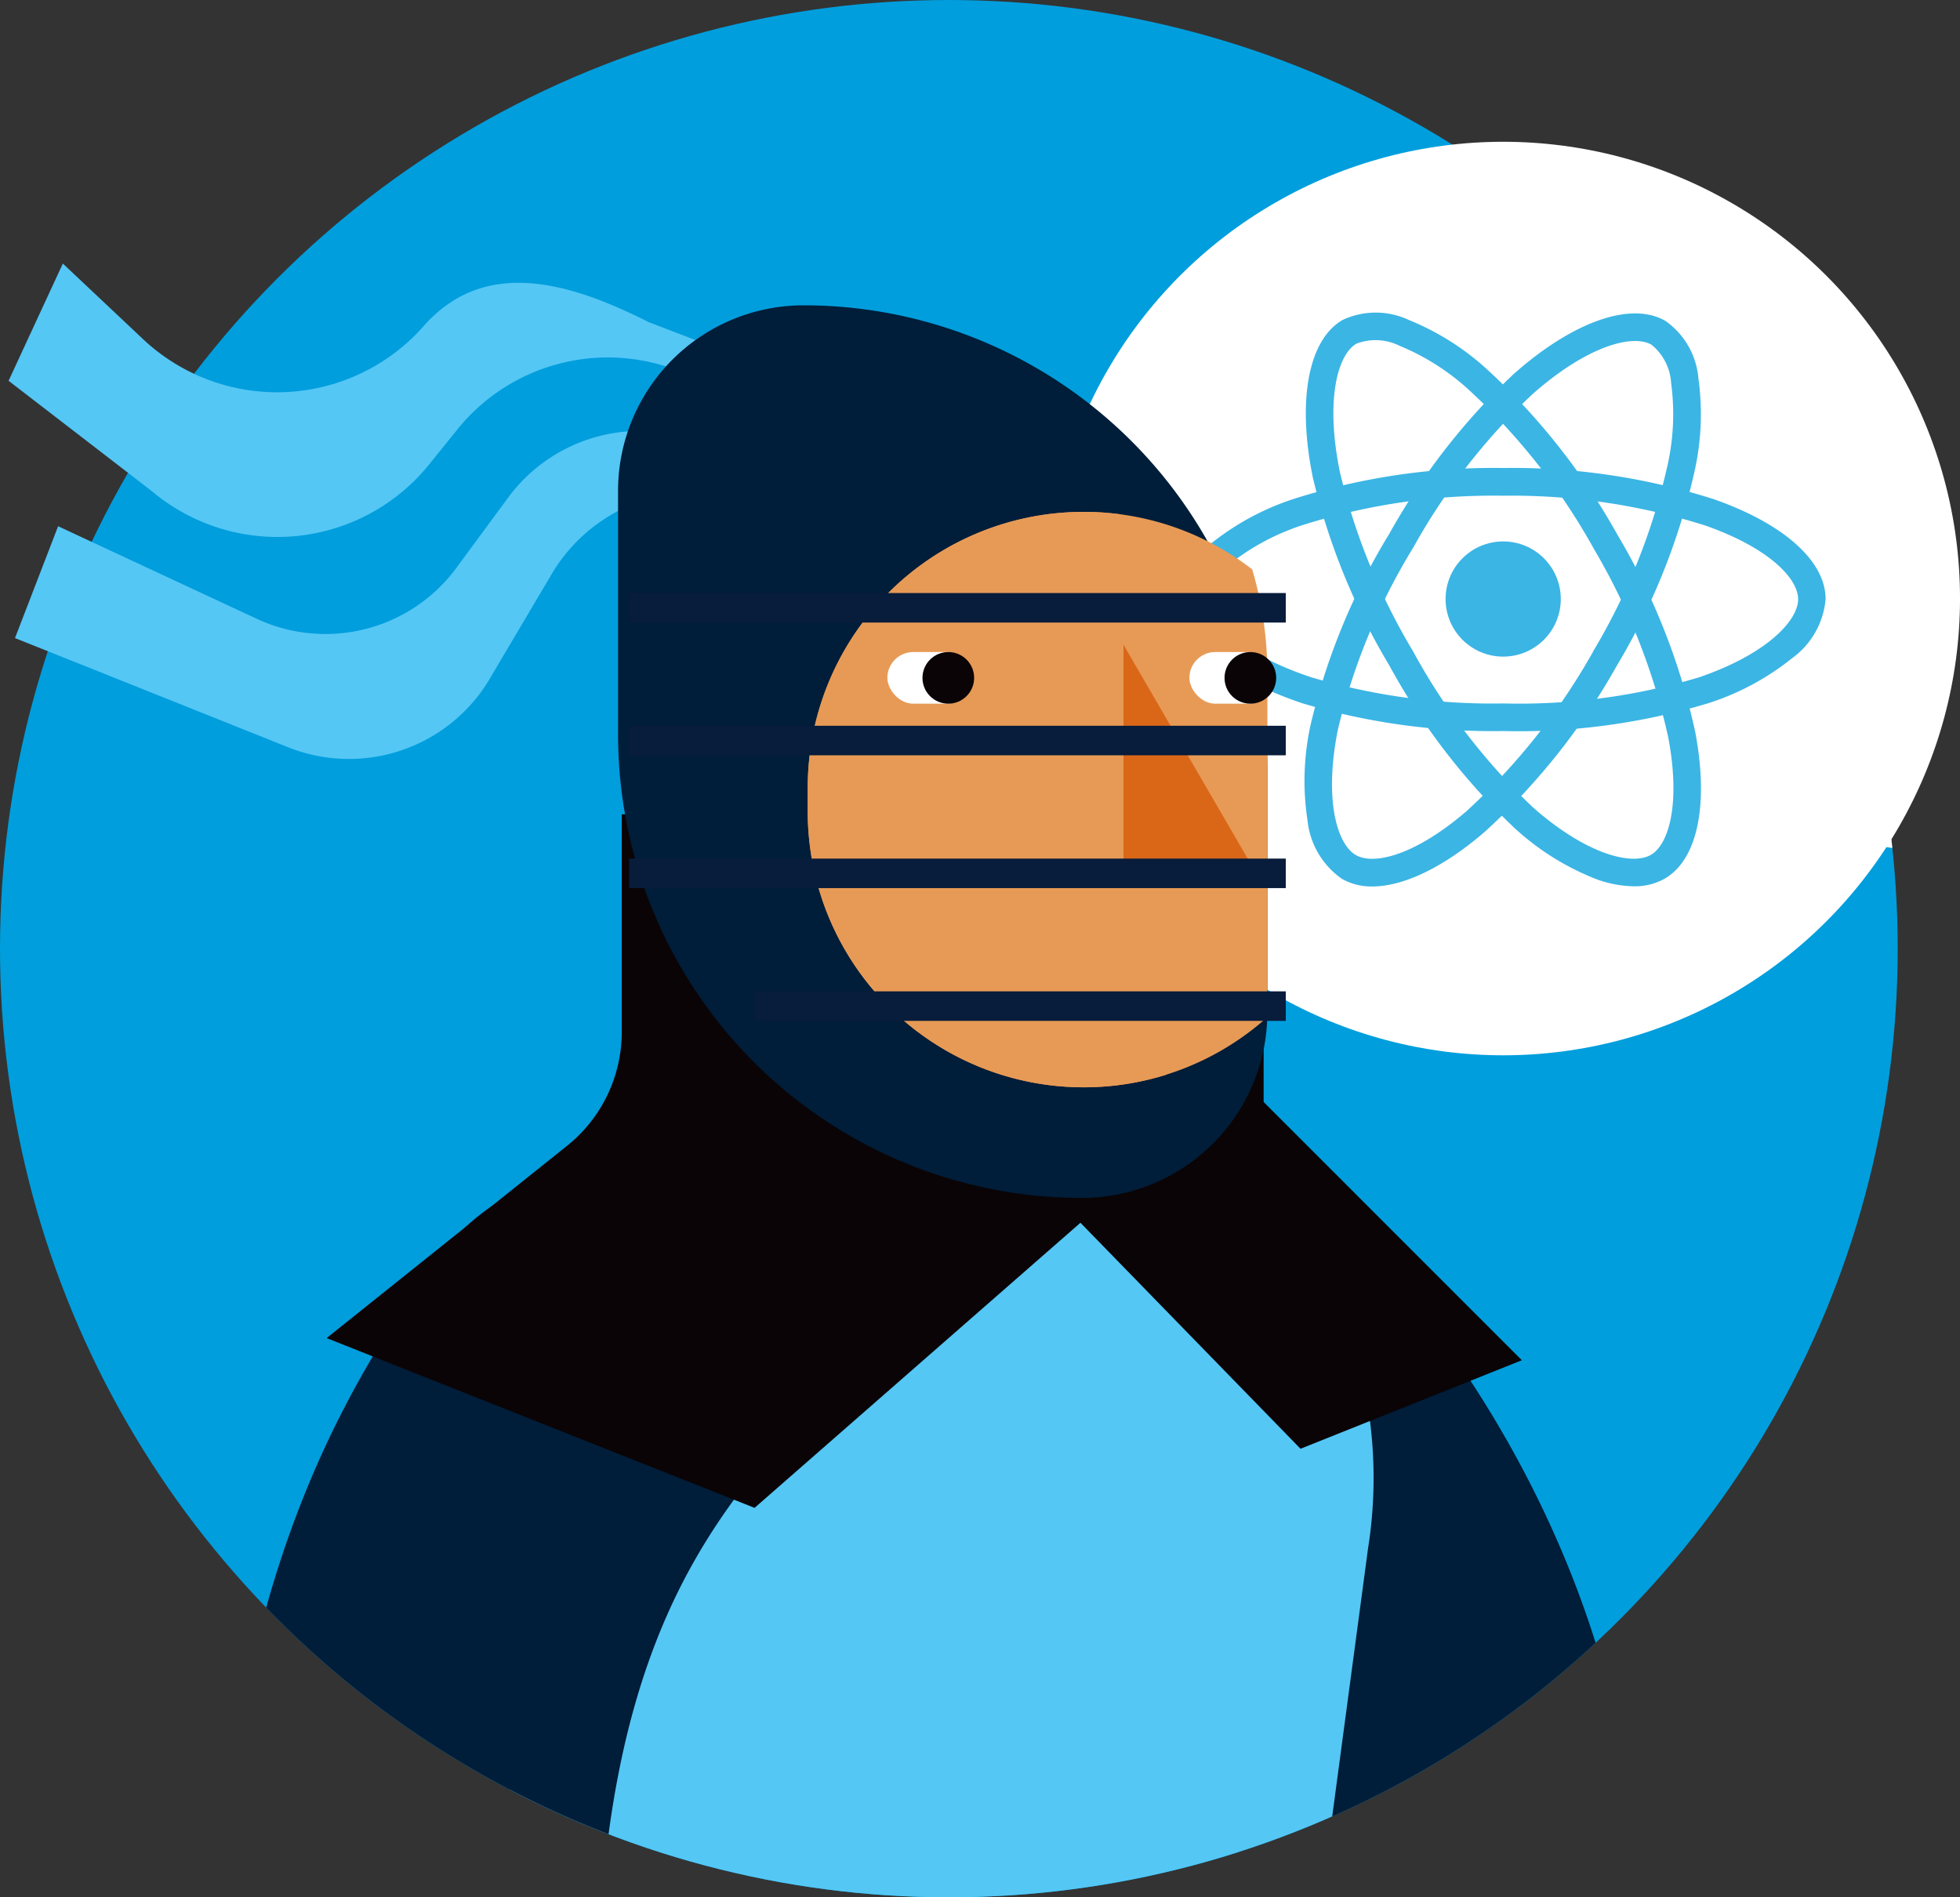 <svg width="100" height="96.815" xmlns="http://www.w3.org/2000/svg">
    <rect width="100%" height="100%" fill="#333333" stroke="none"/>
    <defs>
        <clipPath id="kendoka-avatar-svg_svg__a">
            <ellipse class="kendoka-avatar-svg_svg__a" cx="48.411" cy="48.408" rx="48.411"
                ry="48.408"></ellipse>
        </clipPath>
        <clipPath id="kendoka-avatar-svg_svg__b">
            <path class="kendoka-avatar-svg_svg__a"
                d="M53.588 60.322v-1.207a14.078 14.078 0 0114.077-14.078 14.015 14.015 0 018.6 2.933 18.834 18.834 0 01.775 5.349v17.5a14.023 14.023 0 01-9.374 3.581 14.077 14.077 0 01-14.078-14.078z"
                transform="translate(-53.588 -45.037)"></path>
        </clipPath>
        <style>
            .kendoka-avatar-svg_svg__a{fill:none}.kendoka-avatar-svg_svg__c{fill:#fff}.kendoka-avatar-svg_svg__d{fill:#3bb5e4}.kendoka-avatar-svg_svg__f{fill:#001d39}.kendoka-avatar-svg_svg__g{fill:#54c7f5}.kendoka-avatar-svg_svg__i{fill:#0a0406}.kendoka-avatar-svg_svg__j{fill:#e79a55}.kendoka-avatar-svg_svg__m{fill:#081c3b}</style>
    </defs>
    <ellipse cx="48.411" cy="48.408" rx="48.411" ry="48.408" fill="#009edd"></ellipse>
    <circle class="kendoka-avatar-svg_svg__c" cx="23.308" cy="23.308" r="23.308"
        transform="translate(53.385 7.234)"></circle>
    <circle class="kendoka-avatar-svg_svg__d" cx="2.939" cy="2.939" r="2.939"
        transform="translate(73.754 27.628)"></circle>
    <path class="kendoka-avatar-svg_svg__d"
        d="M76.689 37.303a33.363 33.363 0 0010.433-1.408 13.262 13.262 0 004.3-2.3 4.163 4.163 0 001.721-3.023c0-1.943-2.132-3.848-5.706-5.1a33.789 33.789 0 00-10.745-1.591 33.684 33.684 0 00-10.6 1.55 13.351 13.351 0 00-4.16 2.191 3.985 3.985 0 00-1.694 2.928c0 2.019 2.384 4.066 6.224 5.341a33.85 33.85 0 0010.227 1.412zm.006-12.008a32.844 32.844 0 0110.282 1.512c3.292 1.149 4.764 2.721 4.764 3.768 0 1.09-1.587 2.8-5.068 3.992a31.983 31.983 0 01-9.983 1.328 32.431 32.431 0 01-9.784-1.333c-3.616-1.2-5.262-2.918-5.262-4.006a2.734 2.734 0 011.188-1.848 11.99 11.99 0 013.717-1.942 32.285 32.285 0 0110.146-1.471z"></path>
    <path class="kendoka-avatar-svg_svg__d"
        d="M83.357 45.225a3.1 3.1 0 001.57-.385c1.683-.969 2.268-3.769 1.564-7.489a33.787 33.787 0 00-3.99-10.1 33.678 33.678 0 00-6.64-8.412 13.363 13.363 0 00-3.976-2.509 3.988 3.988 0 00-3.382-.005c-1.75 1.008-2.331 4.1-1.517 8.061a33.872 33.872 0 003.892 9.561 33.369 33.369 0 006.431 8.34 13.284 13.284 0 004.14 2.576 5.8 5.8 0 001.908.362zM81.286 27.95a32.85 32.85 0 013.826 9.662c.649 3.426.023 5.487-.884 6.01-.945.544-3.222.026-5.991-2.4a31.987 31.987 0 01-6.139-7.984 32.444 32.444 0 01-3.734-9.142c-.767-3.732-.1-6.016.842-6.559a2.736 2.736 0 012.195.106 11.971 11.971 0 013.539 2.249 32.311 32.311 0 016.346 8.053z"></path>
    <path class="kendoka-avatar-svg_svg__d"
        d="M70.012 45.234c1.592 0 3.616-.961 5.723-2.772a33.783 33.783 0 006.76-8.5 33.7 33.7 0 003.971-9.954 13.373 13.373 0 00.188-4.7 3.987 3.987 0 00-1.685-2.933c-1.748-1.013-4.713.026-7.741 2.711a33.855 33.855 0 00-6.343 8.147 33.385 33.385 0 00-4.014 9.737 13.277 13.277 0 00-.164 4.873 4.163 4.163 0 001.754 3 3.049 3.049 0 001.551.391zm11.267-11.979a32.832 32.832 0 01-6.46 8.14c-2.644 2.273-4.742 2.76-5.647 2.235-.943-.547-1.632-2.778-.916-6.387a31.963 31.963 0 013.851-9.306 32.442 32.442 0 016.055-7.8c2.851-2.528 5.162-3.092 6.1-2.546a2.735 2.735 0 011 1.955 11.976 11.976 0 01-.182 4.189 32.264 32.264 0 01-3.808 9.52z"></path>
    <g clip-path="url(#kendoka-avatar-svg_svg__a)">
        <path class="kendoka-avatar-svg_svg__f"
            d="M57.801 140.597a10.064 10.064 0 006.235-2.157c5.094-4 17.175-15.341 19.331-34.293 2.739-24.069-12.91-40.111-16.075-43.082a10.11 10.11 0 10-13.84 14.739c1.183 1.11 11.508 11.277 9.826 26.058-1.33 11.69-9.31 18.78-11.725 20.674a10.109 10.109 0 006.248 18.061z"></path>
        <path class="kendoka-avatar-svg_svg__g"
            d="M63.682 124.773l-32.78 3.921-6.472-49.676A22.966 22.966 0 0147.114 52.45a22.967 22.967 0 0122.684 26.566z"></path>
        <path class="kendoka-avatar-svg_svg__f"
            d="M30.014 138.086a9.72 9.72 0 006.652-16.807q-.175-.164-.425-.388c-4.976-4.486-5.885-12.924-5.772-19.213.263-14.57 4.032-21.366 7.683-26.093a9.717 9.717 0 00-15.38-11.881c-7.83 10.134-11.448 21.737-11.735 37.623-.271 15.024 3.831 26.461 12.19 34l.144.13a9.67 9.67 0 006.643 2.629z"></path>
        <path class="kendoka-avatar-svg_svg__c"
            d="M73.323 9.981c.035-.599 5.682-13.335 5.682-13.335l21.548 14.844z"></path>
        <path
            d="M10.736-102.434s.854-1.708.694-1.753-1.6-1.745-2.155-7.6 2.634-14.873 2.634-14.873-14.287-1.118-14.687-1.118-12.691 28.494-12.691 28.494l4.63 15.8s11.671-6.624 14.1-7.515a2.157 2.157 0 001.18-3.193l1.068-2.4-2.856-3.89 4.694.4z"
            fill="#d80028"></path>
        <path class="kendoka-avatar-svg_svg__c"
            d="M91.729 42.553c.683.186 16.847 2.374 16.847 2.374l-6.825-22.905-6.585 3.273z"></path>
    </g>
    <path class="kendoka-avatar-svg_svg__c"
        d="M54.993 49.949c.129 0 .247 0 .353-.009l-.064-1.267a6.106 6.106 0 01-3.443-.859 6.019 6.019 0 01-2.007-2.007l-1.082.661a7.3 7.3 0 002.431 2.431 7.389 7.389 0 003.812 1.05z"></path>
    <path class="kendoka-avatar-svg_svg__g"
        d="M52.406 23.838l-19.308-7.4c-4.123-2.086-8.385-3.28-11.464.18a9.975 9.975 0 01-14.365.66l-4.063-3.829-2.768 5.982 7.3 5.625a9.949 9.949 0 0014.22-1.435l1.3-1.61a9.861 9.861 0 0110.413-3.405z"></path>
    <path class="kendoka-avatar-svg_svg__g"
        d="M47.556 22.685l-14.558-.688a8.363 8.363 0 00-7.142 3.489l-2.48 3.366a8.3 8.3 0 01-10.326 2.7l-10.085-4.7-2.2 5.708 13.93 5.569a8.355 8.355 0 0010.403-3.682l2.984-5.043a8.589 8.589 0 015.786-4.157z"></path>
    <g>
        <path class="kendoka-avatar-svg_svg__i"
            d="M64.471 56.233L77.646 69.41l-11.293 4.517-13.928-14.305V41.554h12.046z"></path>
        <g transform="translate(16.665 15.58)">
            <path class="kendoka-avatar-svg_svg__i"
                d="M39.902 45.553l-18.069 15.81L0 52.7l12.267-9.813a7.434 7.434 0 002.79-5.805V25.974h24.845z"></path>
            <path class="kendoka-avatar-svg_svg__f"
                d="M24.334 0a23.661 23.661 0 0123.661 23.661v12.423a9.465 9.465 0 01-9.465 9.465 23.661 23.661 0 01-23.661-23.662V9.465A9.465 9.465 0 0124.334 0z"></path>
            <path class="kendoka-avatar-svg_svg__j"
                d="M24.545 25.825v-1.207A14.078 14.078 0 0138.622 10.54a14.015 14.015 0 018.6 2.933 18.834 18.834 0 01.775 5.349v17.5a14.023 14.023 0 01-9.374 3.581 14.077 14.077 0 01-14.078-14.078z"></path>
            <g clip-path="url(#kendoka-avatar-svg_svg__b)" transform="translate(24.545 10.54)">
                <path class="kendoka-avatar-svg_svg__j"
                    d="M22.697 39.123l-4.41-4.539V7.663A12.974 12.974 0 005.313-5.311 12.975 12.975 0 00-7.665 7.663v29.021l-5.964 9.661 36.326-7.22"></path>
            </g>
            <path class="kendoka-avatar-svg_svg__a"
                d="M22.398 21.268A18.821 18.821 0 0138.741 2.614a18.809 18.809 0 019.254 16.207v19.2a7.663 7.663 0 01-.047.827 18.822 18.822 0 01-25.55-17.58z"></path>
            <path d="M47.431 28.986h-6.776v-11.67z" fill="#da6718"></path>
            <path class="kendoka-avatar-svg_svg__m"
                d="M15.434 14.681h33.502v1.506H15.434zM15.434 21.456h33.502v1.506H15.434zM21.833 35.008h27.103v1.506H21.833z"></path>
            <rect class="kendoka-avatar-svg_svg__c" width="4.352" height="2.635" rx="1.318"
                transform="translate(28.609 17.692)"></rect>
            <path class="kendoka-avatar-svg_svg__m" d="M15.434 28.232h33.502v1.506H15.434z"></path>
            <circle class="kendoka-avatar-svg_svg__i" cx="1.318" cy="1.318" r="1.318"
                transform="translate(30.4 17.692)"></circle>
            <rect class="kendoka-avatar-svg_svg__c" width="4.352" height="2.635" rx="1.318"
                transform="translate(44.019 17.692)"></rect>
            <circle class="kendoka-avatar-svg_svg__i" cx="1.318" cy="1.318" r="1.318"
                transform="translate(45.811 17.692)"></circle>
        </g>
    </g>
</svg>
